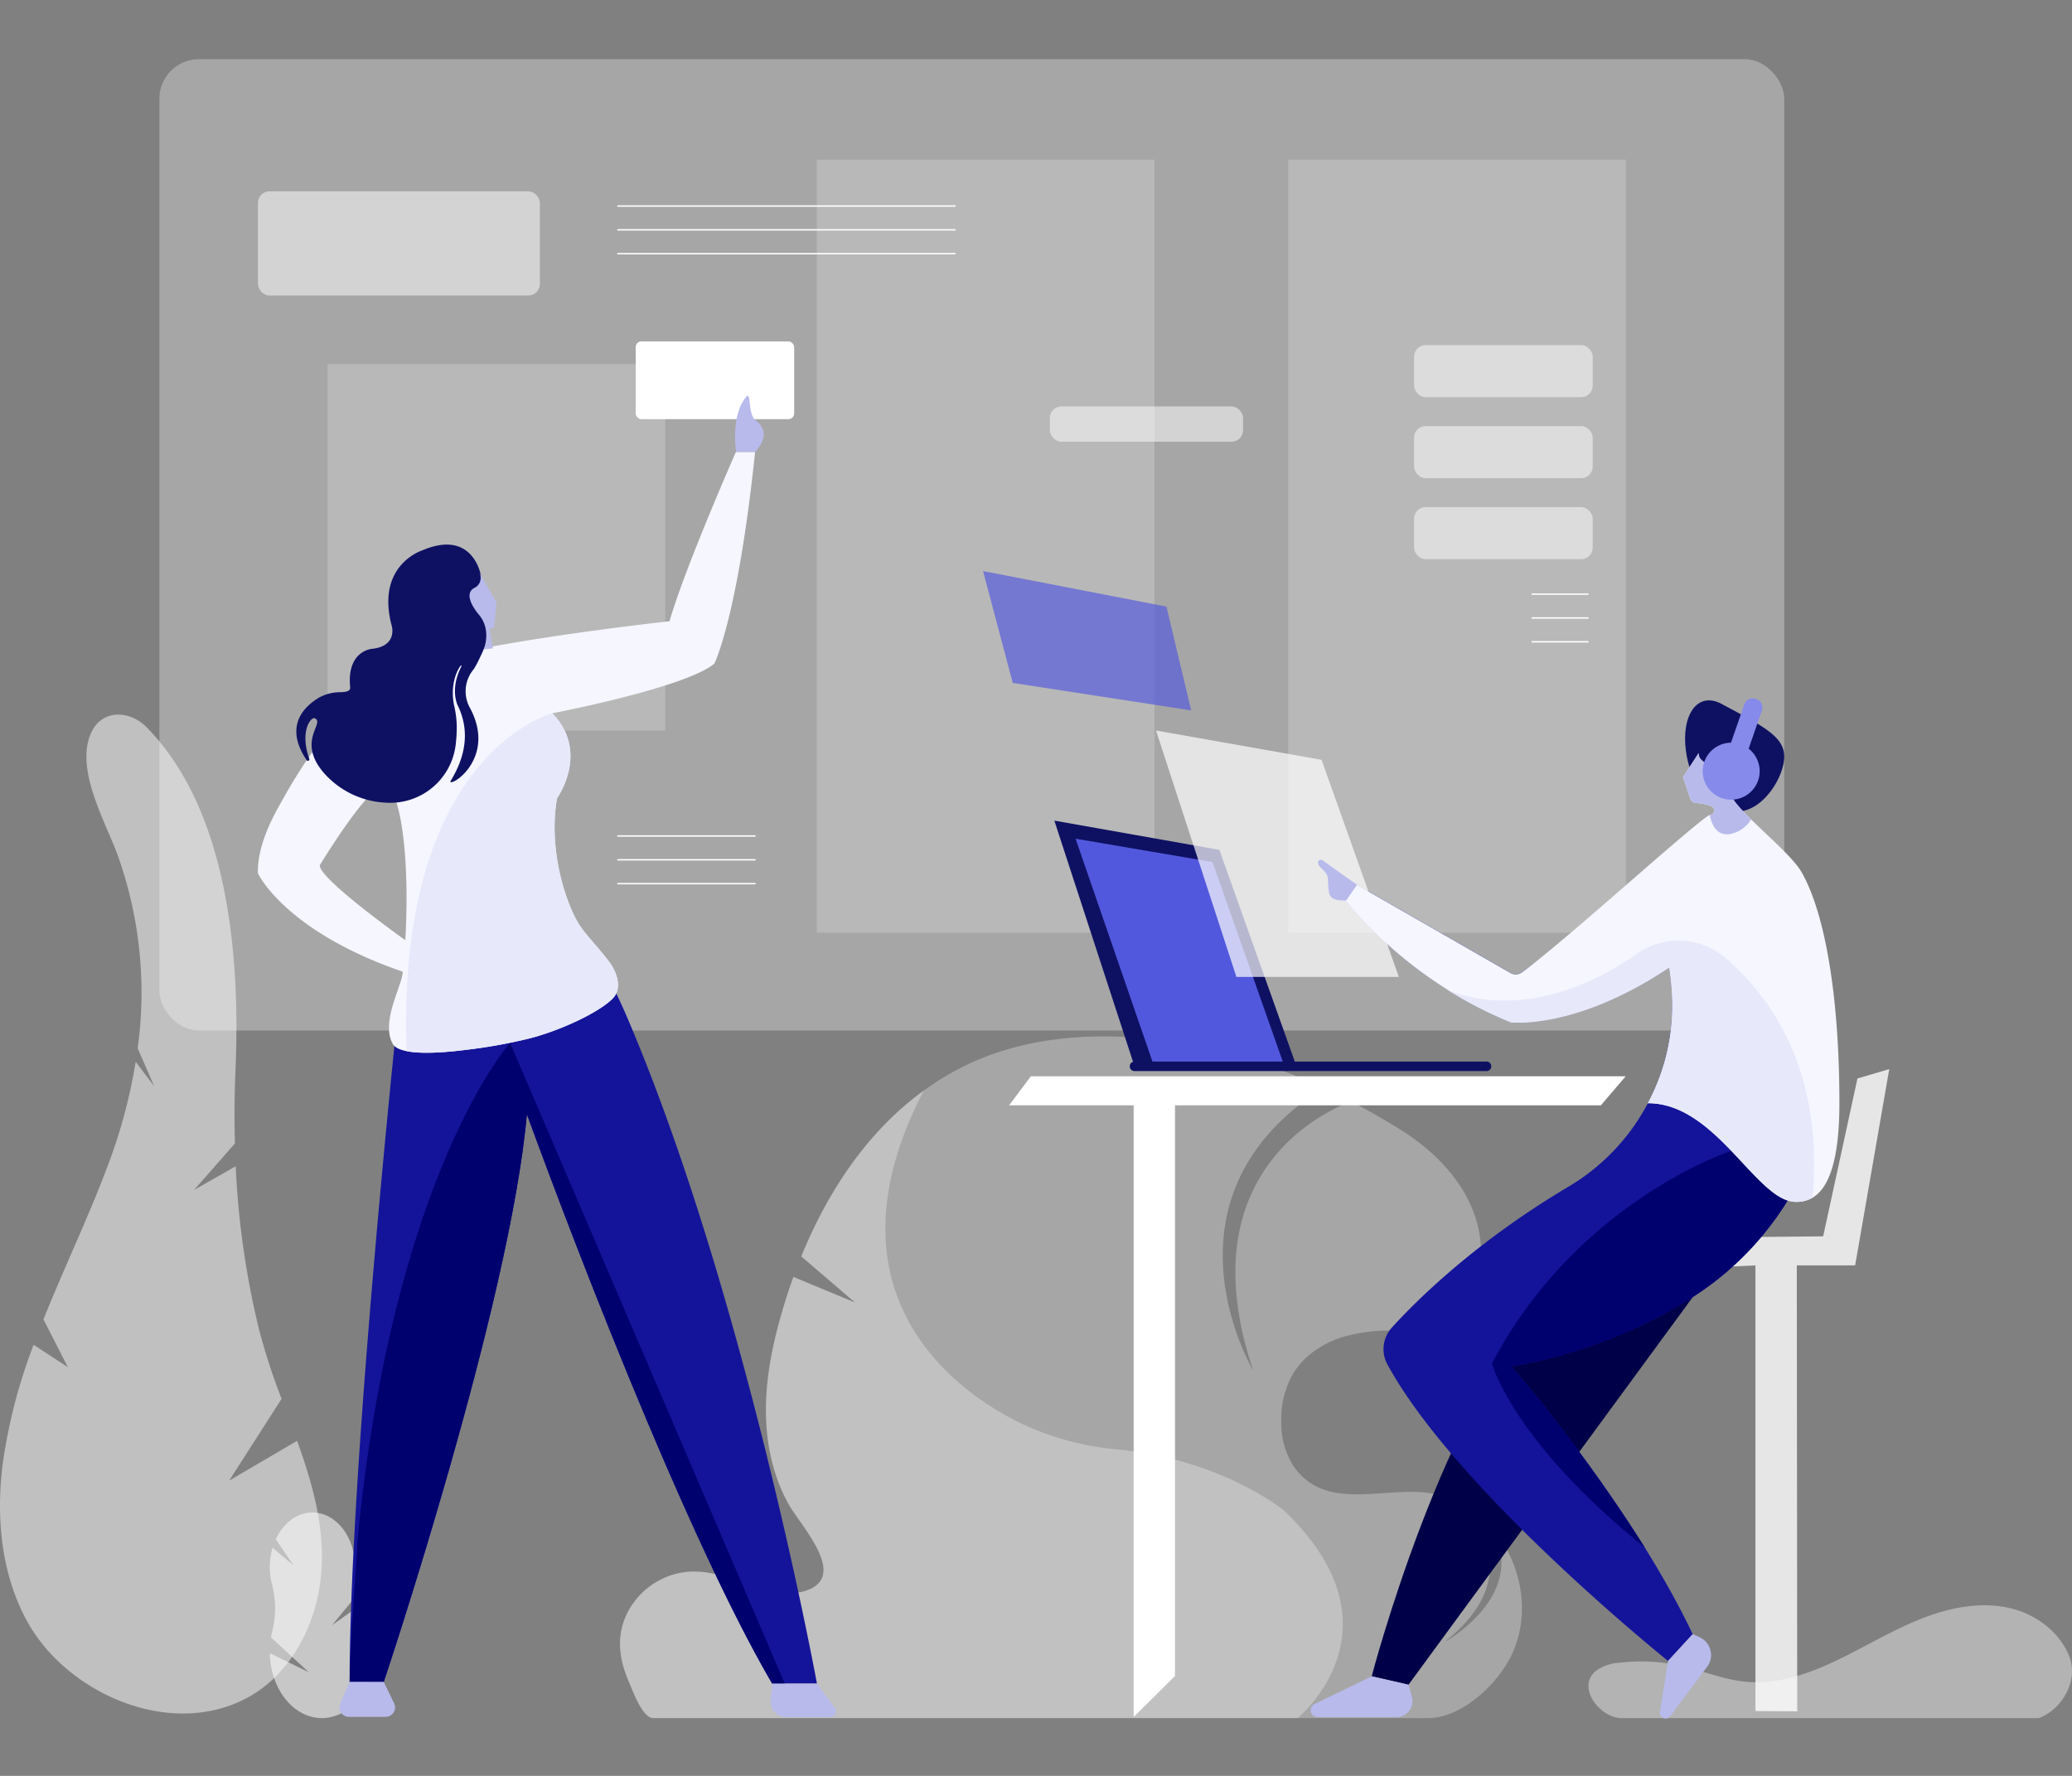 <svg xmlns="http://www.w3.org/2000/svg" xmlns:xlink="http://www.w3.org/1999/xlink" width="560" height="480" viewBox="0 0 560 480">
  <rect x="0" y="0" width="560" height="480" fill="#808080" stroke="none"/>
  <defs>
    <clipPath id="clip-path">
      <rect id="Rettangolo_6497" data-name="Rettangolo 6497" width="560" height="480" fill="#fff" stroke="#707070" stroke-width="1"/>
    </clipPath>
    <clipPath id="clip-path-2">
      <rect id="Rettangolo_6493" data-name="Rettangolo 6493" width="215" height="200" fill="#fff" stroke="#707070" stroke-width="1"/>
    </clipPath>
  </defs>
  <g id="SOFTWARE_DEVELOPMENT" data-name="SOFTWARE DEVELOPMENT" clip-path="url(#clip-path)">
    <g id="SOFTWARE_DEVELOPMENT-2" data-name="SOFTWARE DEVELOPMENT" transform="translate(-70.834 -114.763)">
      <g id="Raggruppa_9979" data-name="Raggruppa 9979" transform="translate(70.834 307.911)">
        <g id="Raggruppa_9972" data-name="Raggruppa 9972" transform="translate(72.915 86.985)">
          <g id="Raggruppa_9965" data-name="Raggruppa 9965" transform="translate(94.661)">
            <g id="Raggruppa_9964" data-name="Raggruppa 9964">
              <g id="Raggruppa_9963" data-name="Raggruppa 9963">
                <path id="Tracciato_5084" data-name="Tracciato 5084" d="M180.659,445.153a20.457,20.457,0,0,1,14.065-10.371c6.335-1.2,11.987.876,17.84,2.972,4.616,1.653,10.329,3.37,15.231,2.1,12.98-3.355-.014-17.245-3.4-23-4.677-7.956-6.583-17.335-6.511-26.563s2.04-18.349,4.683-27.19q1.248-4.173,2.744-8.312l16.66,6.911-14.534-12.458c8.105-19.882,20.817-38.169,39.642-49.089a73.587,73.587,0,0,1,6.7-3.433c20.12-9.041,44.406-8.267,65.521-3.266q3.055.722,6.077,1.583a158.42,158.42,0,0,1,23.155,8.646c-46.8,29.8-18.971,76.332-18.971,76.332-19.455-57.778,26.512-72.633,26.512-72.633h0q6.746,3.506,13.2,7.525c11.059,6.863,20.9,17.7,21.815,31.244a24.319,24.319,0,0,1-9.245,20.525,13.766,13.766,0,0,1-5.378,2.71,21.71,21.71,0,0,1-5.981.1,45.82,45.82,0,0,0-16.724,1.54c-5.369,1.693-10.375,4.989-13.326,9.784a24.567,24.567,0,0,0-3.262,13.36,21.436,21.436,0,0,0,3.239,11.637c9.033,13.341,26.069,4.685,39.005,7.819a27.226,27.226,0,0,1,4.494,1.525c6.46,5.693,19.172,20.813-2.468,38.228,0,0,23.176-12.828,12.33-31.055,8.207,9.108,11.071,23.129,5.7,34.525-3.678,7.808-13.37,17.176-22.626,17.178H187.422c-2.953,0-5.587-7.547-6.5-9.627C178.125,458.074,177.266,451.56,180.659,445.153Z" transform="translate(-178.45 -289.783)" fill="rgba(255,255,255,0.3)"/>
              </g>
            </g>
          </g>
          <g id="Raggruppa_9968" data-name="Raggruppa 9968" transform="translate(94.661 14.625)" opacity="0.3">
            <g id="Raggruppa_9967" data-name="Raggruppa 9967">
              <g id="Raggruppa_9966" data-name="Raggruppa 9966">
                <path id="Tracciato_5085" data-name="Tracciato 5085" d="M180.918,459.376c-2.793-6.327-3.652-12.842-.259-19.248a20.456,20.456,0,0,1,14.065-10.371c6.335-1.2,11.987.876,17.84,2.972,4.616,1.653,10.329,3.37,15.231,2.1,12.98-3.355-.014-17.245-3.4-23-4.677-7.956-6.583-17.335-6.511-26.563s2.04-18.349,4.683-27.19q1.248-4.173,2.744-8.312l16.66,6.911L227.439,344.22c7.13-17.49,17.83-33.746,33.117-44.837-27.224,52.268,5.236,79.942,26.678,90.141a75.971,75.971,0,0,0,25.525,6.85c28.618,2.71,45.275,16.645,45.275,16.645,33.236,31.874,3.55,55.985,3.55,55.985H187.422C184.469,469,181.835,461.456,180.918,459.376Z" transform="translate(-178.45 -299.383)" fill="#fff"/>
              </g>
            </g>
          </g>
          <g id="Raggruppa_9971" data-name="Raggruppa 9971" transform="translate(0 128.678)" opacity="0.56">
            <g id="Raggruppa_9970" data-name="Raggruppa 9970">
              <g id="Raggruppa_9969" data-name="Raggruppa 9969">
                <path id="Tracciato_5086" data-name="Tracciato 5086" d="M112.1,408.005c.11-.646.235-1.284.4-1.9a25.468,25.468,0,0,0-.174-12.636,18.5,18.5,0,0,1,.21-9.716l5.678,4.831-4.819-7.109c2.008-4.324,5.687-7.231,9.907-7.231,6.367,0,11.527,6.594,11.527,14.726,0,.254,0,.507-.015.759a22.882,22.882,0,0,0,.724,6.551l-6.932,8.428,7.82-5.587a30.945,30.945,0,0,0,1.307,2.991,21.664,21.664,0,0,1,2.218,9.7c0,9.942-6.307,18-14.087,18-7.663,0-13.893-7.82-14.079-17.556l10.549,5.172Z" transform="translate(-111.778 -374.244)" fill="#fff"/>
              </g>
            </g>
          </g>
        </g>
        <g id="Raggruppa_9975" data-name="Raggruppa 9975" transform="translate(0)" opacity="0.5">
          <g id="Raggruppa_9974" data-name="Raggruppa 9974">
            <g id="Raggruppa_9973" data-name="Raggruppa 9973">
              <path id="Tracciato_5087" data-name="Tracciato 5087" d="M64.642,435.268a145.221,145.221,0,0,1,8.367-32.248l9.254,6.064-6.6-12.93c5.66-14.135,12.328-27.957,17.62-42.179a143.515,143.515,0,0,0,7.3-27.446l4.994,6.583-4.449-10.232a110.339,110.339,0,0,0-5.244-51.751c-3.306-9.275-12.086-24-7.135-33.918,2.965-5.942,10.258-5.733,14.815-1.088,21.494,21.914,25.4,60.15,24,92.653q-.427,9.9-.157,19.826l-11.033,12.568,11.248-6.4a230.43,230.43,0,0,0,6.342,44.26,172.738,172.738,0,0,0,6.056,18.6L125.86,439.73l18.361-10.753c4.088,11.387,7.406,22.918,6.569,35.1-.945,13.765-7.813,27.7-19.932,34.291-16.646,9.053-37.949,2.96-51.318-9.907A45.146,45.146,0,0,1,71.106,477.5C64.216,464.769,62.832,449.628,64.642,435.268Z" transform="translate(-63.918 -232.689)" fill="#fff"/>
            </g>
          </g>
        </g>
        <g id="Raggruppa_9978" data-name="Raggruppa 9978" transform="translate(429.313 240.743)" opacity="0.4">
          <g id="Raggruppa_9977" data-name="Raggruppa 9977">
            <g id="Raggruppa_9976" data-name="Raggruppa 9976">
              <path id="Tracciato_5088" data-name="Tracciato 5088" d="M359.185,421.193c-5.7,0-12.342-8.355-6.8-12.83a11.975,11.975,0,0,1,6.19-2.118,49.319,49.319,0,0,1,16.867.856c5.774,1.31,11.33,3.664,17.22,4.254,7.225.724,14.477-1.271,21.148-4.132,9.185-3.941,17.621-9.482,26.966-13.093,7.682-2.966,16.206-4.563,24.172-2.479,6.571,1.719,12.724,6.371,15.281,12.787,2.594,6.51-1.8,14.33-8.175,16.754Z" transform="translate(-350.302 -390.706)" fill="#fff"/>
            </g>
          </g>
        </g>
      </g>
      <g id="Raggruppa_9981" data-name="Raggruppa 9981" transform="translate(113.911 130.763)" opacity="0.3">
        <rect id="Rettangolo_6461" data-name="Rettangolo 6461" width="439.155" height="262.533" rx="10.673" fill="#fff"/>
      </g>
      <g id="Raggruppa_9982" data-name="Raggruppa 9982" transform="translate(291.6 157.926)" opacity="0.2">
        <rect id="Rettangolo_6462" data-name="Rettangolo 6462" width="91.264" height="208.933" fill="#fff"/>
      </g>
      <g id="Raggruppa_9983" data-name="Raggruppa 9983" transform="translate(419.008 157.926)" opacity="0.2">
        <rect id="Rettangolo_6463" data-name="Rettangolo 6463" width="91.263" height="208.933" fill="#fff"/>
      </g>
      <g id="Raggruppa_9984" data-name="Raggruppa 9984" transform="translate(159.367 213.168)" opacity="0.2">
        <rect id="Rettangolo_6464" data-name="Rettangolo 6464" width="91.263" height="99.06" fill="#fff"/>
      </g>
      <g id="Raggruppa_9990" data-name="Raggruppa 9990" transform="translate(343.571 403.726)">
        <g id="Raggruppa_9989" data-name="Raggruppa 9989">
          <path id="Tracciato_5090" data-name="Tracciato 5090" d="M418.668,295.579l-8.6,2.539L400.8,340.784l-20.634.2-5.158,8,7.486-.344V469.09l11.3.07-.117-120.526h15.769Z" transform="translate(-180.792 -295.579)" fill="#fff" opacity="0.8"/>
          <g id="Raggruppa_9988" data-name="Raggruppa 9988" transform="translate(0 1.943)">
            <path id="Tracciato_5091" data-name="Tracciato 5091" d="M414.172,296.854l-6.706,7.85h-115.1V458.942l-11.178,11.091V304.7H247.53l5.867-7.85Z" transform="translate(-247.53 -296.854)" fill="#fff"/>
          </g>
        </g>
      </g>
      <g id="Raggruppa_10005" data-name="Raggruppa 10005" transform="translate(526.26 304.06)">
        <g id="Raggruppa_10004" data-name="Raggruppa 10004">
          <g id="Raggruppa_10003" data-name="Raggruppa 10003">
            <path id="Tracciato_5096" data-name="Tracciato 5096" d="M367.683,243.9c1.033,7.54,5.482,15.755,13.073,16.3s13.739-9.606,13.483-15.212c-.241-5.3-6.208-8.137-16.951-13.9C370.821,227.618,366.331,234.032,367.683,243.9Z" transform="translate(-367.442 -230.135)" fill="#0e1162"/>
          </g>
        </g>
      </g>
      <g id="Raggruppa_10008" data-name="Raggruppa 10008" transform="translate(441.56 452.979)">
        <g id="Raggruppa_10007" data-name="Raggruppa 10007">
          <g id="Raggruppa_10006" data-name="Raggruppa 10006">
            <path id="Tracciato_5097" data-name="Tracciato 5097" d="M398.606,340.286,321.781,445.051l-9.946-2.273s19.608-75.053,48.306-102.492l38.464-12.379Z" transform="translate(-311.835 -327.907)" fill="#000048"/>
          </g>
        </g>
      </g>
      <g id="Raggruppa_10011" data-name="Raggruppa 10011" transform="translate(434.581 338.648)">
        <g id="Raggruppa_10010" data-name="Raggruppa 10010">
          <g id="Raggruppa_10009" data-name="Raggruppa 10009">
            <path id="Tracciato_5098" data-name="Tracciato 5098" d="M394.654,290.457c-25.309,16.961-42.773,14.827-42.773,14.827-28.77-11.614-44.615-32.926-44.615-32.926l2.983-4.261,41.484,23.822a2.877,2.877,0,0,0,3.116-.146c11.335-8.114,35.742-26.116,35.742-26.116s5.853-9.214,13.183-12.461c9.921-4.394,39.391,35.715,34.2,69.47a82.222,82.222,0,0,1-39.15,58.257,134.673,134.673,0,0,1-46.8,17.388s32.2,36.978,48.978,72.354l-6.662,7.246s-57.082-45.762-75.833-80.114a8.664,8.664,0,0,1,1.175-9.979c6.819-7.5,22.626-23.156,47.529-37.963A57.224,57.224,0,0,0,395.437,298.1,72.829,72.829,0,0,0,394.654,290.457Z" transform="translate(-307.266 -252.863)" fill="#14149a"/>
          </g>
        </g>
      </g>
      <g id="Raggruppa_10014" data-name="Raggruppa 10014" transform="translate(526.053 336.895)">
        <g id="Raggruppa_10013" data-name="Raggruppa 10013">
          <g id="Raggruppa_10012" data-name="Raggruppa 10012">
            <path id="Tracciato_5099" data-name="Tracciato 5099" d="M367.306,251.689" transform="translate(-367.306 -251.689)" fill="#05293c"/>
          </g>
        </g>
      </g>
      <g id="Raggruppa_10026" data-name="Raggruppa 10026" transform="translate(519.432 556.447)">
        <g id="Raggruppa_10025" data-name="Raggruppa 10025">
          <g id="Raggruppa_10024" data-name="Raggruppa 10024">
            <path id="Tracciato_5103" data-name="Tracciato 5103" d="M371.84,395.821l1.882.853a5.272,5.272,0,0,1,1.851,8.2l-9.851,13.192a1.565,1.565,0,0,1-2.756-1.129l2.212-13.869Z" transform="translate(-362.961 -395.821)" fill="#b8baeb"/>
          </g>
        </g>
      </g>
      <g id="Raggruppa_10029" data-name="Raggruppa 10029" transform="translate(425.069 567.85)">
        <g id="Raggruppa_10028" data-name="Raggruppa 10028">
          <g id="Raggruppa_10027" data-name="Raggruppa 10027">
            <path id="Tracciato_5104" data-name="Tracciato 5104" d="M327.451,405.578l.9,3.239a4.37,4.37,0,0,1-4.213,5.535h-21.25a1.877,1.877,0,0,1-.993-3.471L317.5,403.3Z" transform="translate(-301.005 -403.305)" fill="#b8baeb"/>
          </g>
        </g>
      </g>
      <g id="Raggruppa_10034" data-name="Raggruppa 10034" transform="translate(336.528 269.113)">
        <g id="Raggruppa_10031" data-name="Raggruppa 10031" opacity="0.67" style="mix-blend-mode: multiply;isolation: isolate">
          <g id="Raggruppa_10030" data-name="Raggruppa 10030">
            <path id="Tracciato_5105" data-name="Tracciato 5105" d="M299.126,244.859,292.441,216.8l-49.56-9.6,8.02,30.227Z" transform="translate(-242.881 -207.193)" fill="#5258dd"/>
          </g>
        </g>
      </g>
      <g id="Raggruppa_10037" data-name="Raggruppa 10037" transform="translate(474.079 423.726)">
        <g id="Raggruppa_10036" data-name="Raggruppa 10036">
          <g id="Raggruppa_10035" data-name="Raggruppa 10035">
            <path id="Tracciato_5107" data-name="Tracciato 5107" d="M333.192,368.285c22.955-43.847,64.686-57.5,64.686-57.5l6.505-2.08,13.661,6.173a82.026,82.026,0,0,1-32.8,36.807,134.673,134.673,0,0,1-46.8,17.388A432.747,432.747,0,0,1,374.455,418C338.605,389.051,333.192,368.285,333.192,368.285Z" transform="translate(-333.192 -308.706)" fill="#00006f"/>
          </g>
        </g>
      </g>
      <g id="Raggruppa_10068" data-name="Raggruppa 10068" transform="translate(355.794 336.573)">
        <g id="Raggruppa_10049" data-name="Raggruppa 10049">
          <g id="Raggruppa_10048" data-name="Raggruppa 10048">
            <g id="Raggruppa_10047" data-name="Raggruppa 10047">
              <path id="Tracciato_5111" data-name="Tracciato 5111" d="M320.973,317.883l-20.834-58.506-44.606-7.9,21.662,66.4Z" transform="translate(-255.533 -251.481)" fill="#0e1162"/>
            </g>
          </g>
        </g>
        <g id="Raggruppa_10052" data-name="Raggruppa 10052" transform="translate(5.736 4.886)">
          <g id="Raggruppa_10051" data-name="Raggruppa 10051">
            <g id="Raggruppa_10050" data-name="Raggruppa 10050">
              <path id="Tracciato_5112" data-name="Tracciato 5112" d="M259.3,254.688l20.842,60.426h35.221L296.3,260.989Z" transform="translate(-259.298 -254.688)" fill="#5258dd"/>
            </g>
          </g>
        </g>
        <g id="Raggruppa_10055" data-name="Raggruppa 10055" transform="translate(20.375 65.117)">
          <g id="Raggruppa_10054" data-name="Raggruppa 10054">
            <g id="Raggruppa_10053" data-name="Raggruppa 10053">
              <path id="Tracciato_5113" data-name="Tracciato 5113" d="M270.193,296.792h95.149a1.285,1.285,0,1,0,0-2.57H270.193a1.285,1.285,0,1,0,0,2.57Z" transform="translate(-268.907 -294.222)" fill="#0e1162"/>
            </g>
          </g>
        </g>
      </g>
      <g id="Raggruppa_10071" data-name="Raggruppa 10071" transform="translate(383.271 312.212)" opacity="0.7">
        <g id="Raggruppa_10070" data-name="Raggruppa 10070">
          <g id="Raggruppa_10069" data-name="Raggruppa 10069">
            <path id="Tracciato_5118" data-name="Tracciato 5118" d="M339.2,302.085l-20.895-58.678-44.737-7.919,21.725,66.6Z" transform="translate(-273.568 -235.488)" fill="#fff"/>
          </g>
        </g>
      </g>
      <g id="Raggruppa_10075" data-name="Raggruppa 10075" transform="translate(242.638 207.032)">
        <rect id="Rettangolo_6465" data-name="Rettangolo 6465" width="42.839" height="21.032" rx="1.563" fill="#fff"/>
      </g>
      <g id="Raggruppa_10076" data-name="Raggruppa 10076" transform="translate(354.574 224.613)" opacity="0.5">
        <rect id="Rettangolo_6466" data-name="Rettangolo 6466" width="52.227" height="9.547" rx="3.125" fill="#fff"/>
      </g>
      <g id="Raggruppa_10088" data-name="Raggruppa 10088" transform="translate(453.014 208.029)" opacity="0.5">
        <g id="Raggruppa_10085" data-name="Raggruppa 10085" transform="translate(0 43.797)">
          <rect id="Rettangolo_6467" data-name="Rettangolo 6467" width="48.284" height="14.085" rx="3.125" fill="#fff"/>
        </g>
        <g id="Raggruppa_10086" data-name="Raggruppa 10086" transform="translate(0 21.898)">
          <rect id="Rettangolo_6468" data-name="Rettangolo 6468" width="48.284" height="14.085" rx="3.125" fill="#fff"/>
        </g>
        <g id="Raggruppa_10087" data-name="Raggruppa 10087">
          <rect id="Rettangolo_6469" data-name="Rettangolo 6469" width="48.284" height="14.085" rx="3.125" fill="#fff"/>
        </g>
      </g>
      <g id="Raggruppa_10102" data-name="Raggruppa 10102" transform="translate(108.918 221.75)">
        <g id="Raggruppa_10089" data-name="Raggruppa 10089" transform="translate(0 157.354)">
          <g id="Gruppo_di_maschere_43" data-name="Gruppo di maschere 43" clip-path="url(#clip-path-2)">
            <path id="Tracciato_5124" data-name="Tracciato 5124" d="M248.59,186.089H243.4s-13.91,31.581-17.938,45.764c0,0-41.5,4.519-63.319,10.11-23.618,6.051-36.874,30.259-42.319,40-3.268,5.846-5.814,12.313-5.6,18.042,0,0,7.159,15.583,39.162,26.585l.673-4.025-.014-4.511s-23.263-16.5-23.118-20.242c0,0,13.27-21.994,17.583-21.57,4.9.48,8.416,28.312,3.515,61.459,0,0-13.028,122.613-13.028,180.838h9.223s34.069-101.572,38.682-153.456c0,0,38.047,105.5,66.295,153.92h12.106s-19.483-106.182-51.733-181.1a214.125,214.125,0,0,0-12.839-24.564c-3.591-6.048-8.073-20.237-5.672-33.688,0,0,8.935-12.4-1.3-22.915,0,0,36.126-6.918,43.812-13.451C237.58,243.29,243.92,230.8,248.59,186.089Z" transform="translate(-82.587 -328.278)" fill="#14149a"/>
          </g>
        </g>
        <g id="Raggruppa_10090" data-name="Raggruppa 10090" transform="translate(31.628 15.165)">
          <path id="Tracciato_5125" data-name="Tracciato 5125" d="M150.64,346.059c.471.836,2.435,3.847,19.925,1.621a139.422,139.422,0,0,0,17.158-3.1c8.565-2.206,19.231-7.281,22.576-10.977,2.154-2.383,1.254-6.406-1.047-9.545-2.866-3.914-6.641-7.564-8.515-10.718-3.591-6.048-8.073-20.237-5.672-33.688,0,0,8.935-12.4-1.3-22.915,0,0,36.126-6.918,43.812-13.451,0,0,6.341-12.491,11.01-57.2H243.4s-13.91,31.581-17.938,45.764c0,0-41.5,4.519-63.319,10.11-23.616,6.051-36.874,30.259-42.319,40-3.268,5.846-5.814,12.313-5.6,18.042,0,0,7.158,15.581,39.158,26.584a14.892,14.892,0,0,1-.932,3.6C151.54,333.364,147.9,341.194,150.64,346.059Zm-19.708-48.244s13.27-21.994,17.583-21.57c3.888.381,6.9,17.993,5.53,41.809C153.953,317.988,130.787,301.554,130.931,297.815Z" transform="translate(-114.215 -186.089)" fill="#f5f6ff"/>
        </g>
        <g id="Raggruppa_10091" data-name="Raggruppa 10091" transform="translate(42.003 40.212)">
          <path id="Tracciato_5126" data-name="Tracciato 5126" d="M172.507,215.314l-1.67-4.735s-2.173-12.295-15.741-6.5c0,0-12.746,3.934-8.247,20.531,0,0,1.536,5.4-5.436,6.1,0,0-6.743.526-5.847,10.2.069.748,0,1.452-2.595,1.514a11.806,11.806,0,0,0-5.76,1.432c-4.11,2.439-9.6,7.746-3.382,16.954a.4.4,0,0,0,.7-.372c-2.636-7.453.436-11.457,1.5-10.96,2.8,1.309-4.827,5.962,2.171,14.449a23.745,23.745,0,0,0,17.1,8.357l.14.006a17.806,17.806,0,0,0,18.624-15.418c.171-1.3.258-2.538.294-3.659a25.746,25.746,0,0,0-.587-6.751c-1.9-8.046,2.892-13.113,1.712-10.7-3.074,6.294-.737,10.45-.737,10.45,5.284,11.049-2.575,20.377-2.074,20.528,1.545.465,12.053-7.349,5.323-19.993a9.227,9.227,0,0,1,.835-10.368c.993-1.213,3.187-6.336,3.187-6.336l.9-1.6v-5.1Z" transform="translate(-121.025 -202.529)" fill="#0e1162"/>
        </g>
        <g id="Raggruppa_10092" data-name="Raggruppa 10092" transform="translate(88.815 47.839)">
          <path id="Tracciato_5127" data-name="Tracciato 5127" d="M154.434,207.535l4.6,8.047-.632,6.609-1.15.632.786,5.131-2.467.286s2.2-4.958-1.135-9.211c0,0-5.049-5.576-1.295-7.453a2.965,2.965,0,0,0,1.44-3.664C154.535,207.791,154.486,207.664,154.434,207.535Z" transform="translate(-151.751 -207.535)" fill="#b8baeb"/>
        </g>
        <g id="Raggruppa_10093" data-name="Raggruppa 10093" transform="translate(56.415 174.878)">
          <path id="Tracciato_5128" data-name="Tracciato 5128" d="M132.565,425.788c-.544,12.152-2.081,28.2-2.081,37.872h9.223S173.778,362.088,178.39,310.2c0,0,38.047,105.5,66.295,153.92h3.4l-74.247-173.2S142.142,326.33,132.565,425.788Z" transform="translate(-130.484 -290.92)" fill="#00006f"/>
        </g>
        <g id="Raggruppa_10094" data-name="Raggruppa 10094" transform="translate(71.663 85.817)">
          <path id="Tracciato_5129" data-name="Tracciato 5129" d="M140.624,323.768c2.762.556,7.593.728,16.183-.366a139.43,139.43,0,0,0,17.158-3.1c8.565-2.206,19.231-7.281,22.576-10.977,2.154-2.383,1.254-6.406-1.047-9.545-2.866-3.914-6.641-7.564-8.515-10.718-3.591-6.048-8.073-20.237-5.672-33.688,0,0,8.935-12.4-1.3-22.915C180.01,232.463,137.845,243.289,140.624,323.768Z" transform="translate(-140.493 -232.463)" fill="#e7e8fa"/>
        </g>
        <g id="Raggruppa_10095" data-name="Raggruppa 10095" transform="translate(53.654 347.618)">
          <path id="Tracciato_5130" data-name="Tracciato 5130" d="M131.432,404.3l-2.547,5.884a2.551,2.551,0,0,0,2.34,3.565h9.924a2.551,2.551,0,0,0,2.3-3.66l-2.791-5.789Z" transform="translate(-128.672 -404.302)" fill="#b8baeb"/>
        </g>
        <g id="Raggruppa_10096" data-name="Raggruppa 10096" transform="translate(170.195 348.083)">
          <path id="Tracciato_5131" data-name="Tracciato 5131" d="M205.586,404.607l-.4,4.408a4.269,4.269,0,0,0,4.251,4.656h11.783a1.59,1.59,0,0,0,1.28-2.532l-4.805-6.531Z" transform="translate(-205.166 -404.607)" fill="#b8baeb"/>
        </g>
        <g id="Raggruppa_10101" data-name="Raggruppa 10101" transform="translate(160.585)">
          <path id="Tracciato_5136" data-name="Tracciato 5136" d="M199.129,191.3s-1.545-9.915,2.751-14.9c1.409-1.635.356,4.717,2.48,6.313,3.414,2.566,2.55,5.725-.084,8.585Z" transform="translate(-198.859 -176.135)" fill="#b8baeb"/>
        </g>
      </g>
      <g id="Raggruppa_10105" data-name="Raggruppa 10105" transform="translate(434.58 318.316)">
        <path id="Tracciato_5137" data-name="Tracciato 5137" d="M310.249,275.093l41.482,23.822a2.873,2.873,0,0,0,3.108-.14c11.332-8.107,49.073-42.628,50.991-42.628.9,0,1.664-1.548.14-2.334a17.571,17.571,0,0,0-4.246-.873,1.636,1.636,0,0,1-1.36-1.108l-1.967-5.838,4.223-6.495c-.151,2.124,2.352,2.526,3.023,4.132,2.651,6.352,3.538,1.362,3.538,1.362a3.849,3.849,0,0,1,.806-2.09.693.693,0,0,1,.934-.029l1.6,1.33a2.13,2.13,0,0,1,.542,2.639,3.159,3.159,0,0,1-.9,1.022,2.533,2.533,0,0,0-1.108,1.971c.029,4.072,15.837,15.668,19.363,21.82,6.437,11.233,10.235,34.016,10.238,62.436,0,23.584-6.678,26.753-11.792,26.71-10.643-.091-21.453-26.71-39.967-26.672l-.017,0a55.948,55.948,0,0,0,6.554-29.037,72.829,72.829,0,0,0-.783-7.642c-25.309,16.961-42.773,14.827-42.773,14.827-28.77-11.614-44.615-32.926-44.615-32.926Z" transform="translate(-307.266 -239.499)" fill="#f5f6ff"/>
        <path id="Intersezione_2" data-name="Intersezione 2" d="M7.232,16.707a.548.548,0,0,1,.2-.061c.9,0,1.662-1.547.14-2.333a17.6,17.6,0,0,0-4.247-.874,1.638,1.638,0,0,1-1.361-1.106L0,6.494,4.224,0C4.073,2.124,6.576,2.526,7.247,4.131c2.65,6.352,3.538,1.362,3.538,1.362A3.847,3.847,0,0,1,11.59,3.4l.037-.034L14.3,7.878a3.533,3.533,0,0,1-.528.487,2.53,2.53,0,0,0-1.106,1.972c.011,1.615,2.5,4.412,5.727,7.584A8.462,8.462,0,0,1,12.574,21.9a5.112,5.112,0,0,1-.724.053C8.386,21.955,7.451,18.041,7.232,16.707Z" transform="translate(91.131 0.001)" fill="#b8baeb"/>
      </g>
      <g id="Raggruppa_10108" data-name="Raggruppa 10108" transform="translate(461.769 369.015)">
        <g id="Raggruppa_10107" data-name="Raggruppa 10107">
          <g id="Raggruppa_10106" data-name="Raggruppa 10106">
            <path id="Tracciato_5138" data-name="Tracciato 5138" d="M376.555,276.359a19.588,19.588,0,0,1,24.052,1.143c11.909,10.3,26.624,30.266,23.4,64.78a8.581,8.581,0,0,1-4.481,1.1c-10.643-.091-21.453-26.71-39.967-26.672l-.017,0a55.949,55.949,0,0,0,6.554-29.037,72.836,72.836,0,0,0-.783-7.642c-25.309,16.961-42.773,14.827-42.773,14.827a109.048,109.048,0,0,1-17.426-8.966C325.689,286.189,347.055,296.954,376.555,276.359Z" transform="translate(-325.112 -272.779)" fill="#e7e8fa"/>
          </g>
        </g>
      </g>
      <g id="Raggruppa_10112" data-name="Raggruppa 10112" transform="translate(427.053 347.156)">
        <path id="Tracciato_5140" data-name="Tracciato 5140" d="M312.846,265.185l-9.325-6.615a.768.768,0,0,0-1.211.693c.12,1.417,2.541,2.157,2.674,4.241.289,4.593-.193,5.9,4.88,5.942Z" transform="translate(-302.306 -258.425)" fill="#b8baeb"/>
      </g>
      <path id="Unione_6" data-name="Unione 6" d="M0,19.7a7.714,7.714,0,0,1,7.652-7.706l3.609-10.4A2.375,2.375,0,0,1,14.279.132l.273.093a2.376,2.376,0,0,1,1.463,3.021l-3.595,10.36A7.7,7.7,0,1,1,0,19.7Z" transform="translate(531.021 303.514)" fill="#868aea"/>
      <g id="Raggruppa_10119" data-name="Raggruppa 10119" transform="translate(237.634 170.257)">
        <g id="Raggruppa_10116" data-name="Raggruppa 10116">
          <path id="Tracciato_5145" data-name="Tracciato 5145" d="M269.279,142.673H178.15a.19.19,0,1,1,0-.381h91.128a.19.19,0,0,1,0,.381Z" transform="translate(-177.96 -142.292)" fill="#fff"/>
        </g>
        <g id="Raggruppa_10117" data-name="Raggruppa 10117" transform="translate(0 6.44)">
          <path id="Tracciato_5146" data-name="Tracciato 5146" d="M269.279,146.9H178.15a.19.19,0,1,1,0-.381h91.128a.19.19,0,0,1,0,.381Z" transform="translate(-177.96 -146.519)" fill="#fff"/>
        </g>
        <g id="Raggruppa_10118" data-name="Raggruppa 10118" transform="translate(0 12.88)">
          <path id="Tracciato_5147" data-name="Tracciato 5147" d="M269.279,151.127H178.15a.19.19,0,1,1,0-.381h91.128a.19.19,0,0,1,0,.381Z" transform="translate(-177.96 -150.746)" fill="#fff"/>
        </g>
      </g>
      <g id="Raggruppa_10123" data-name="Raggruppa 10123" transform="translate(237.637 340.526)">
        <g id="Raggruppa_10120" data-name="Raggruppa 10120">
          <path id="Tracciato_5148" data-name="Tracciato 5148" d="M215.218,254.454H178.15a.19.19,0,1,1,0-.381h37.067a.19.19,0,1,1,0,.381Z" transform="translate(-177.96 -254.073)" fill="#fff"/>
        </g>
        <g id="Raggruppa_10121" data-name="Raggruppa 10121" transform="translate(0 6.441)">
          <path id="Tracciato_5149" data-name="Tracciato 5149" d="M215.218,258.682H178.15a.19.19,0,1,1,0-.381h37.067a.19.19,0,1,1,0,.381Z" transform="translate(-177.96 -258.301)" fill="#fff"/>
        </g>
        <g id="Raggruppa_10122" data-name="Raggruppa 10122" transform="translate(0 12.881)">
          <path id="Tracciato_5150" data-name="Tracciato 5150" d="M215.218,262.909H178.15a.19.19,0,1,1,0-.381h37.067a.19.19,0,1,1,0,.381Z" transform="translate(-177.96 -262.528)" fill="#fff"/>
        </g>
      </g>
      <g id="Raggruppa_10127" data-name="Raggruppa 10127" transform="translate(484.744 275.158)">
        <g id="Raggruppa_10124" data-name="Raggruppa 10124">
          <path id="Tracciato_5151" data-name="Tracciato 5151" d="M355.457,211.542H340.369a.19.19,0,0,1,0-.381h15.088a.19.19,0,0,1,0,.381Z" transform="translate(-340.179 -211.161)" fill="#fff"/>
        </g>
        <g id="Raggruppa_10125" data-name="Raggruppa 10125" transform="translate(0 6.441)">
          <path id="Tracciato_5152" data-name="Tracciato 5152" d="M355.457,215.77H340.369a.19.19,0,0,1,0-.381h15.088a.19.19,0,0,1,0,.381Z" transform="translate(-340.179 -215.389)" fill="#fff"/>
        </g>
        <g id="Raggruppa_10126" data-name="Raggruppa 10126" transform="translate(0 12.881)">
          <path id="Tracciato_5153" data-name="Tracciato 5153" d="M355.457,220H340.369a.19.19,0,0,1,0-.381h15.088a.19.19,0,0,1,0,.381Z" transform="translate(-340.179 -219.616)" fill="#fff"/>
        </g>
      </g>
      <g id="Raggruppa_10135" data-name="Raggruppa 10135" transform="translate(140.546 166.474)" opacity="0.5">
        <rect id="Rettangolo_6478" data-name="Rettangolo 6478" width="76.205" height="28.17" rx="3.125" fill="#fff"/>
      </g>
    </g>
  </g>
</svg>
